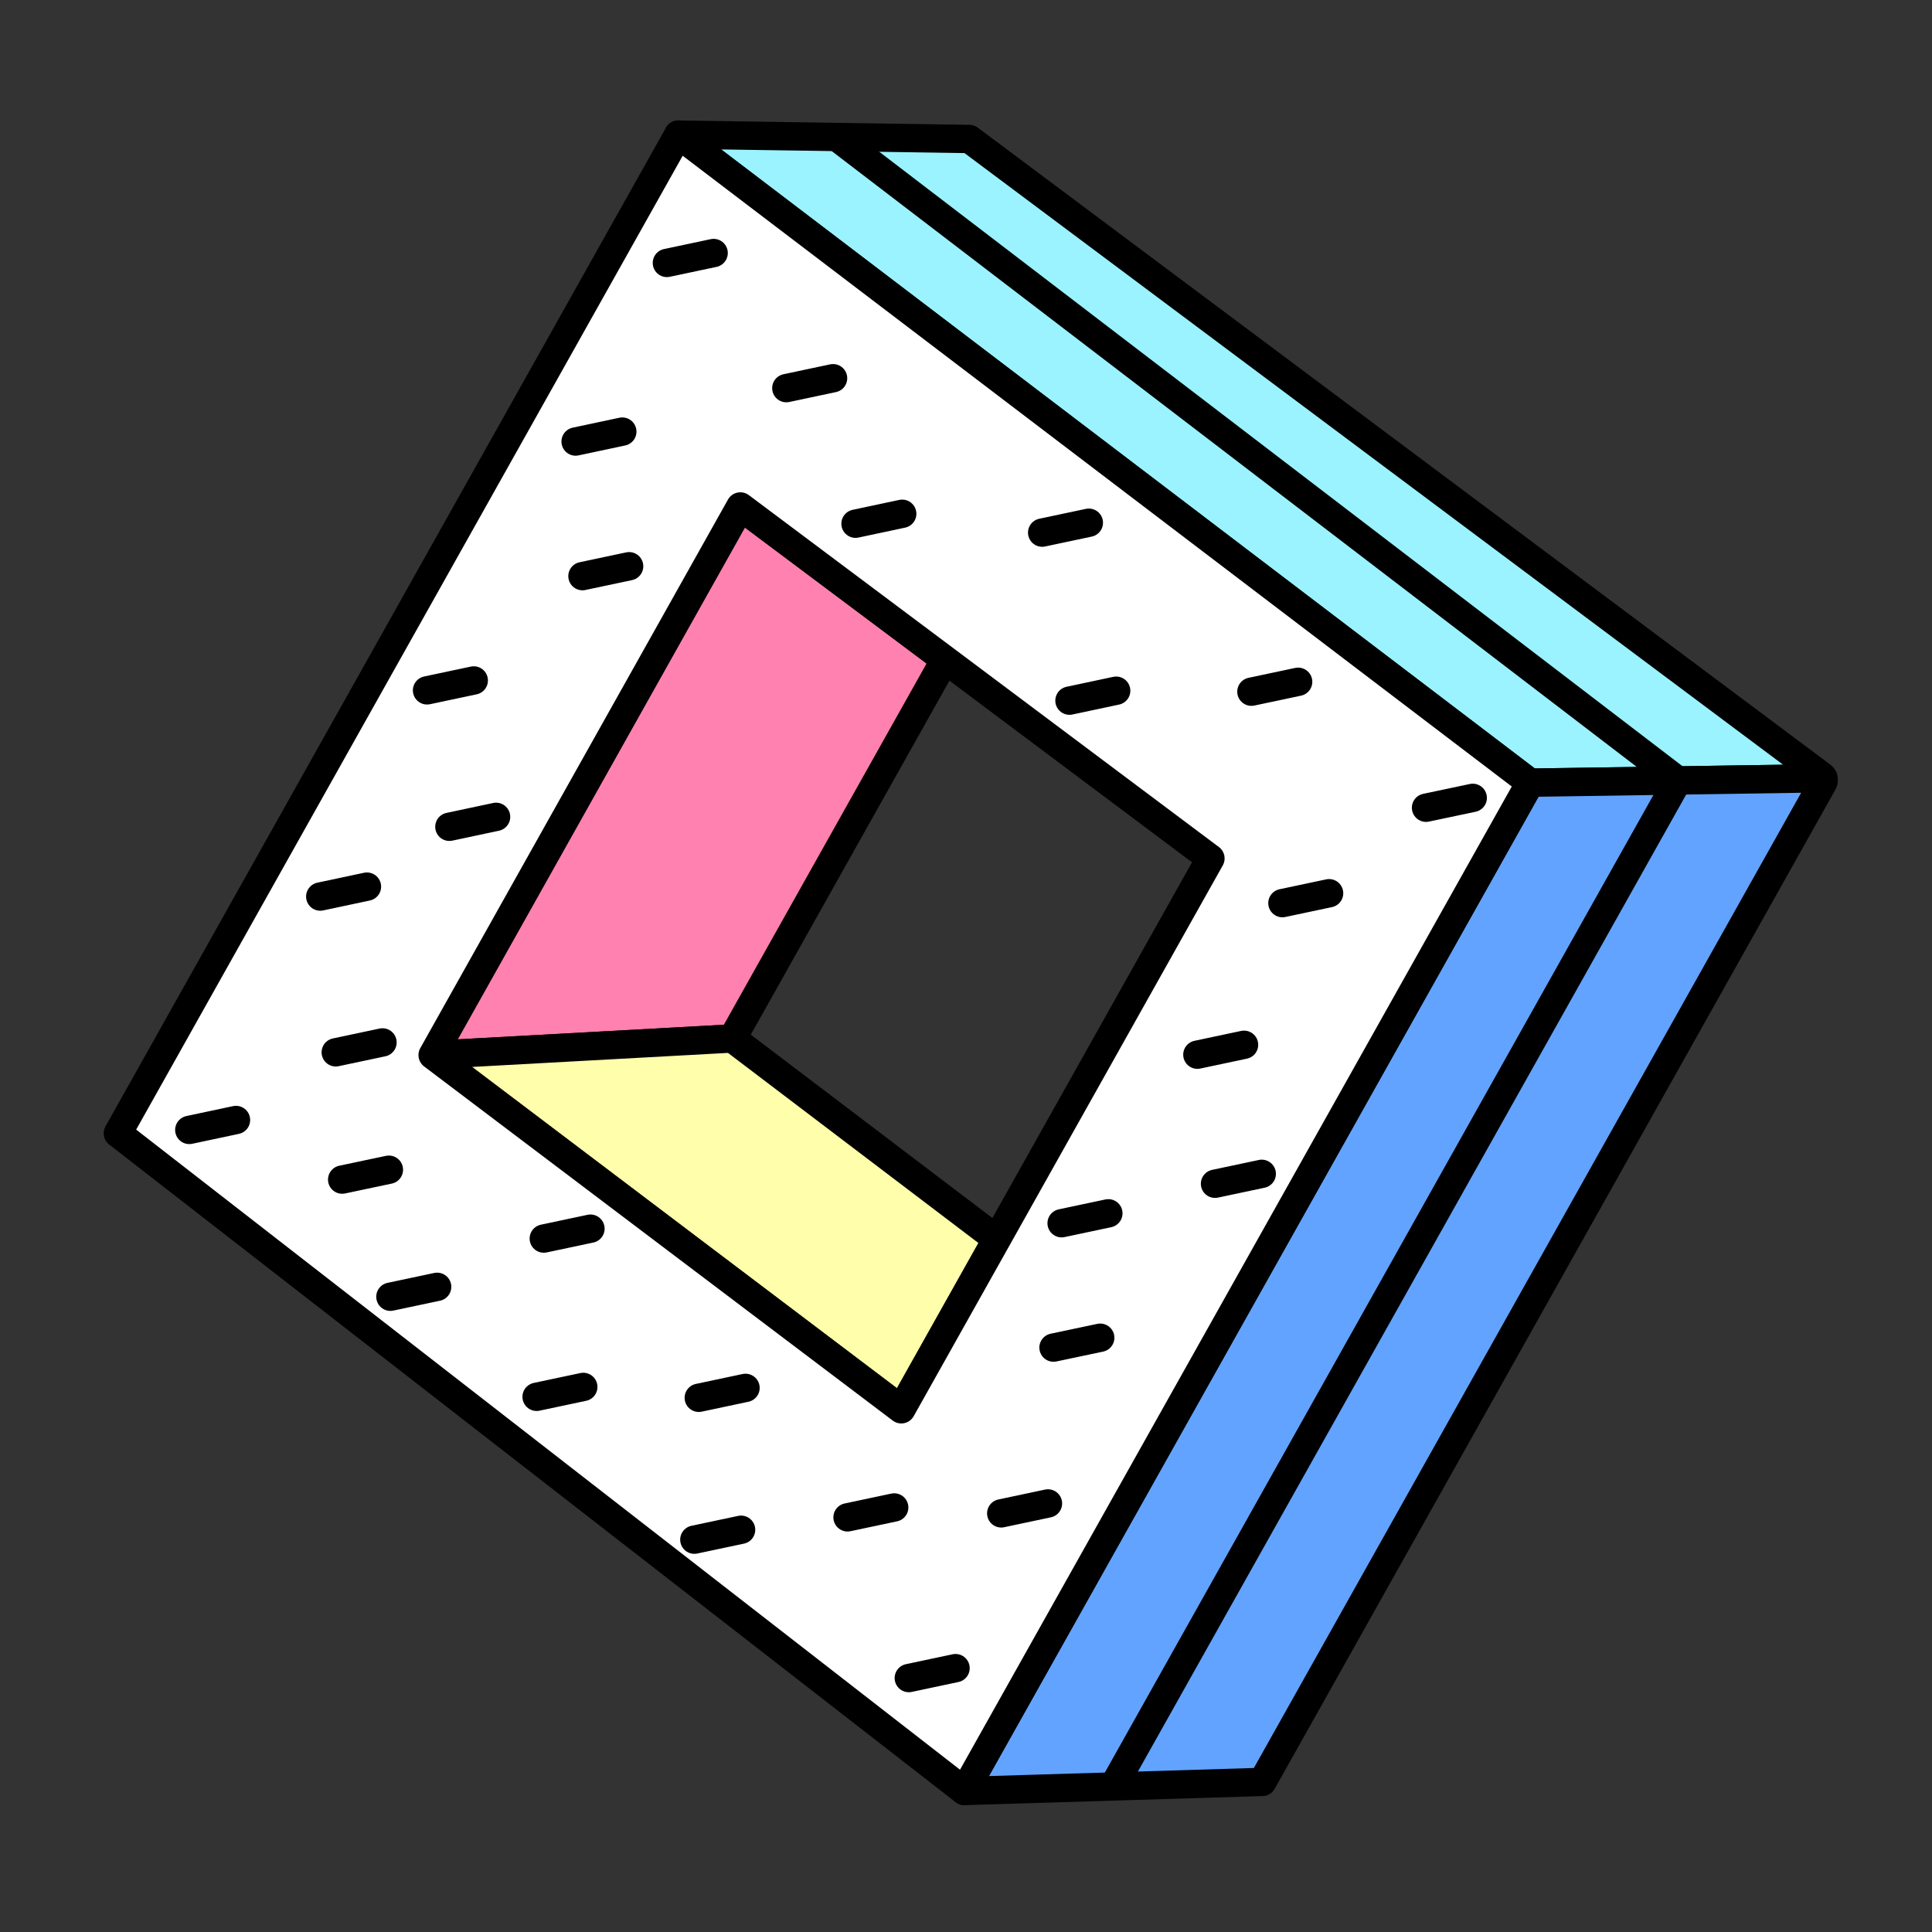 <svg width="409" height="409" viewBox="0 0 409 409" fill="none" xmlns="http://www.w3.org/2000/svg">
<rect x="0" y="0" width="409" height="409" fill="#333333" stroke="none"/>
<path d="M156.756 107.231L91.609 223.321L155.047 219.842L200.056 139.638L156.756 107.231Z" fill="#FF81AF" stroke="black" stroke-width="6" stroke-linecap="round" stroke-linejoin="round"/>
<path d="M91.609 223.321L190.83 298.358L211.042 262.342L155.047 219.842L91.609 223.321Z" fill="#FFFEAA" stroke="black" stroke-width="6" stroke-linecap="round" stroke-linejoin="round"/>
<path d="M143.594 28.497L323.932 165.694L386.014 164.756C385.941 164.513 385.778 164.307 385.558 164.179L205.201 29.425L143.594 28.497Z" fill="#9AF3FF" stroke="black" stroke-width="6" stroke-linecap="round" stroke-linejoin="round"/>
<path d="M323.932 165.694L204.145 379.15L267.227 377.225L385.923 165.714C386.093 165.424 386.126 165.073 386.014 164.756L323.932 165.694Z" fill="#62A3FF" stroke="black" stroke-width="6" stroke-linecap="round" stroke-linejoin="round"/>
<path d="M177.113 29.006L355.193 165.222L235.685 378.181" stroke="black" stroke-width="6" stroke-linecap="round" stroke-linejoin="round"/>
<path fill-rule="evenodd" clip-rule="evenodd" d="M204.146 379.15L323.933 165.695L143.594 28.497L24.947 239.921L204.146 379.15ZM190.805 298.344L91.585 223.365L156.73 107.217L200.03 139.623L256.25 181.722L190.805 298.344Z" fill="white"/>
<path d="M323.933 165.695L325.749 163.307C326.94 164.213 327.281 165.858 326.549 167.163L323.933 165.695ZM204.146 379.15L206.762 380.619C206.334 381.38 205.596 381.918 204.74 382.091C203.884 382.264 202.995 382.055 202.305 381.519L204.146 379.15ZM143.594 28.497L140.978 27.029C141.402 26.272 142.134 25.736 142.985 25.56C143.835 25.383 144.719 25.584 145.41 26.11L143.594 28.497ZM24.947 239.921L23.107 242.29C21.934 241.379 21.604 239.748 22.331 238.453L24.947 239.921ZM91.585 223.365L89.776 225.758C88.58 224.854 88.235 223.205 88.968 221.897L91.585 223.365ZM190.805 298.344L193.421 299.812C192.997 300.567 192.267 301.103 191.419 301.28C190.57 301.457 189.687 301.259 188.996 300.737L190.805 298.344ZM156.73 107.217L154.114 105.749C154.536 104.995 155.264 104.461 156.109 104.282C156.954 104.103 157.836 104.297 158.528 104.815L156.73 107.217ZM200.03 139.623L201.828 137.221L201.829 137.222L200.03 139.623ZM256.25 181.722L258.048 179.321C259.253 180.223 259.603 181.878 258.866 183.19L256.25 181.722ZM326.549 167.163L206.762 380.619L201.529 377.682L321.316 164.226L326.549 167.163ZM145.41 26.11L325.749 163.307L322.116 168.082L141.777 30.885L145.41 26.11ZM22.331 238.453L140.978 27.029L146.21 29.965L27.563 241.389L22.331 238.453ZM202.305 381.519L23.107 242.29L26.788 237.552L205.986 376.781L202.305 381.519ZM93.394 220.971L192.613 295.95L188.996 300.737L89.776 225.758L93.394 220.971ZM159.347 108.684L94.201 224.832L88.968 221.897L154.114 105.749L159.347 108.684ZM198.233 142.025L154.933 109.619L158.528 104.815L201.828 137.221L198.233 142.025ZM254.452 184.123L198.232 142.024L201.829 137.222L258.048 179.321L254.452 184.123ZM188.188 296.875L253.634 180.254L258.866 183.19L193.421 299.812L188.188 296.875Z" fill="black"/>
<path d="M190.997 108.764L181.113 110.866" stroke="black" stroke-width="6" stroke-linecap="round" stroke-linejoin="round"/>
<path d="M133.184 119.873L123.306 121.966" stroke="black" stroke-width="6" stroke-linecap="round" stroke-linejoin="round"/>
<path d="M176.357 80.068L166.465 82.166" stroke="black" stroke-width="6" stroke-linecap="round" stroke-linejoin="round"/>
<path d="M151.073 53.564L141.181 55.661" stroke="black" stroke-width="6" stroke-linecap="round" stroke-linejoin="round"/>
<path d="M131.739 91.369L121.856 93.471" stroke="black" stroke-width="6" stroke-linecap="round" stroke-linejoin="round"/>
<path d="M236.29 146.222L226.406 148.324" stroke="black" stroke-width="6" stroke-linecap="round" stroke-linejoin="round"/>
<path d="M100.294 144.05L90.403 146.147" stroke="black" stroke-width="6" stroke-linecap="round" stroke-linejoin="round"/>
<path d="M230.502 110.66L220.624 112.754" stroke="black" stroke-width="6" stroke-linecap="round" stroke-linejoin="round"/>
<path d="M274.812 144.333L264.921 146.43" stroke="black" stroke-width="6" stroke-linecap="round" stroke-linejoin="round"/>
<path d="M105.017 172.925L95.134 175.028" stroke="black" stroke-width="6" stroke-linecap="round" stroke-linejoin="round"/>
<path d="M281.364 189.096L271.486 191.189" stroke="black" stroke-width="6" stroke-linecap="round" stroke-linejoin="round"/>
<path d="M263.36 221.179L253.482 223.273" stroke="black" stroke-width="6" stroke-linecap="round" stroke-linejoin="round"/>
<path d="M311.775 168.906L301.888 170.994" stroke="black" stroke-width="6" stroke-linecap="round" stroke-linejoin="round"/>
<path d="M267.109 248.499L257.217 250.596" stroke="black" stroke-width="6" stroke-linecap="round" stroke-linejoin="round"/>
<path d="M234.635 256.856L224.743 258.953" stroke="black" stroke-width="6" stroke-linecap="round" stroke-linejoin="round"/>
<path d="M77.681 187.697L67.798 189.799" stroke="black" stroke-width="6" stroke-linecap="round" stroke-linejoin="round"/>
<path d="M232.916 283.194L223.029 285.282" stroke="black" stroke-width="6" stroke-linecap="round" stroke-linejoin="round"/>
<path d="M221.851 318.277L211.959 320.375" stroke="black" stroke-width="6" stroke-linecap="round" stroke-linejoin="round"/>
<path d="M80.972 220.677L71.08 222.774" stroke="black" stroke-width="6" stroke-linecap="round" stroke-linejoin="round"/>
<path d="M49.957 237.1L40.074 239.202" stroke="black" stroke-width="6" stroke-linecap="round" stroke-linejoin="round"/>
<path d="M189.301 319.126L179.423 321.22" stroke="black" stroke-width="6" stroke-linecap="round" stroke-linejoin="round"/>
<path d="M82.326 247.627L72.439 249.716" stroke="black" stroke-width="6" stroke-linecap="round" stroke-linejoin="round"/>
<path d="M124.998 260.107L115.12 262.2" stroke="black" stroke-width="6" stroke-linecap="round" stroke-linejoin="round"/>
<path d="M202.285 353.143L192.393 355.24" stroke="black" stroke-width="6" stroke-linecap="round" stroke-linejoin="round"/>
<path d="M92.541 272.418L82.649 274.515" stroke="black" stroke-width="6" stroke-linecap="round" stroke-linejoin="round"/>
<path d="M157.822 293.812L147.93 295.91" stroke="black" stroke-width="6" stroke-linecap="round" stroke-linejoin="round"/>
<path d="M123.478 293.609L113.6 295.702" stroke="black" stroke-width="6" stroke-linecap="round" stroke-linejoin="round"/>
<path d="M156.884 323.846L146.992 325.943" stroke="black" stroke-width="6" stroke-linecap="round" stroke-linejoin="round"/>
</svg>
